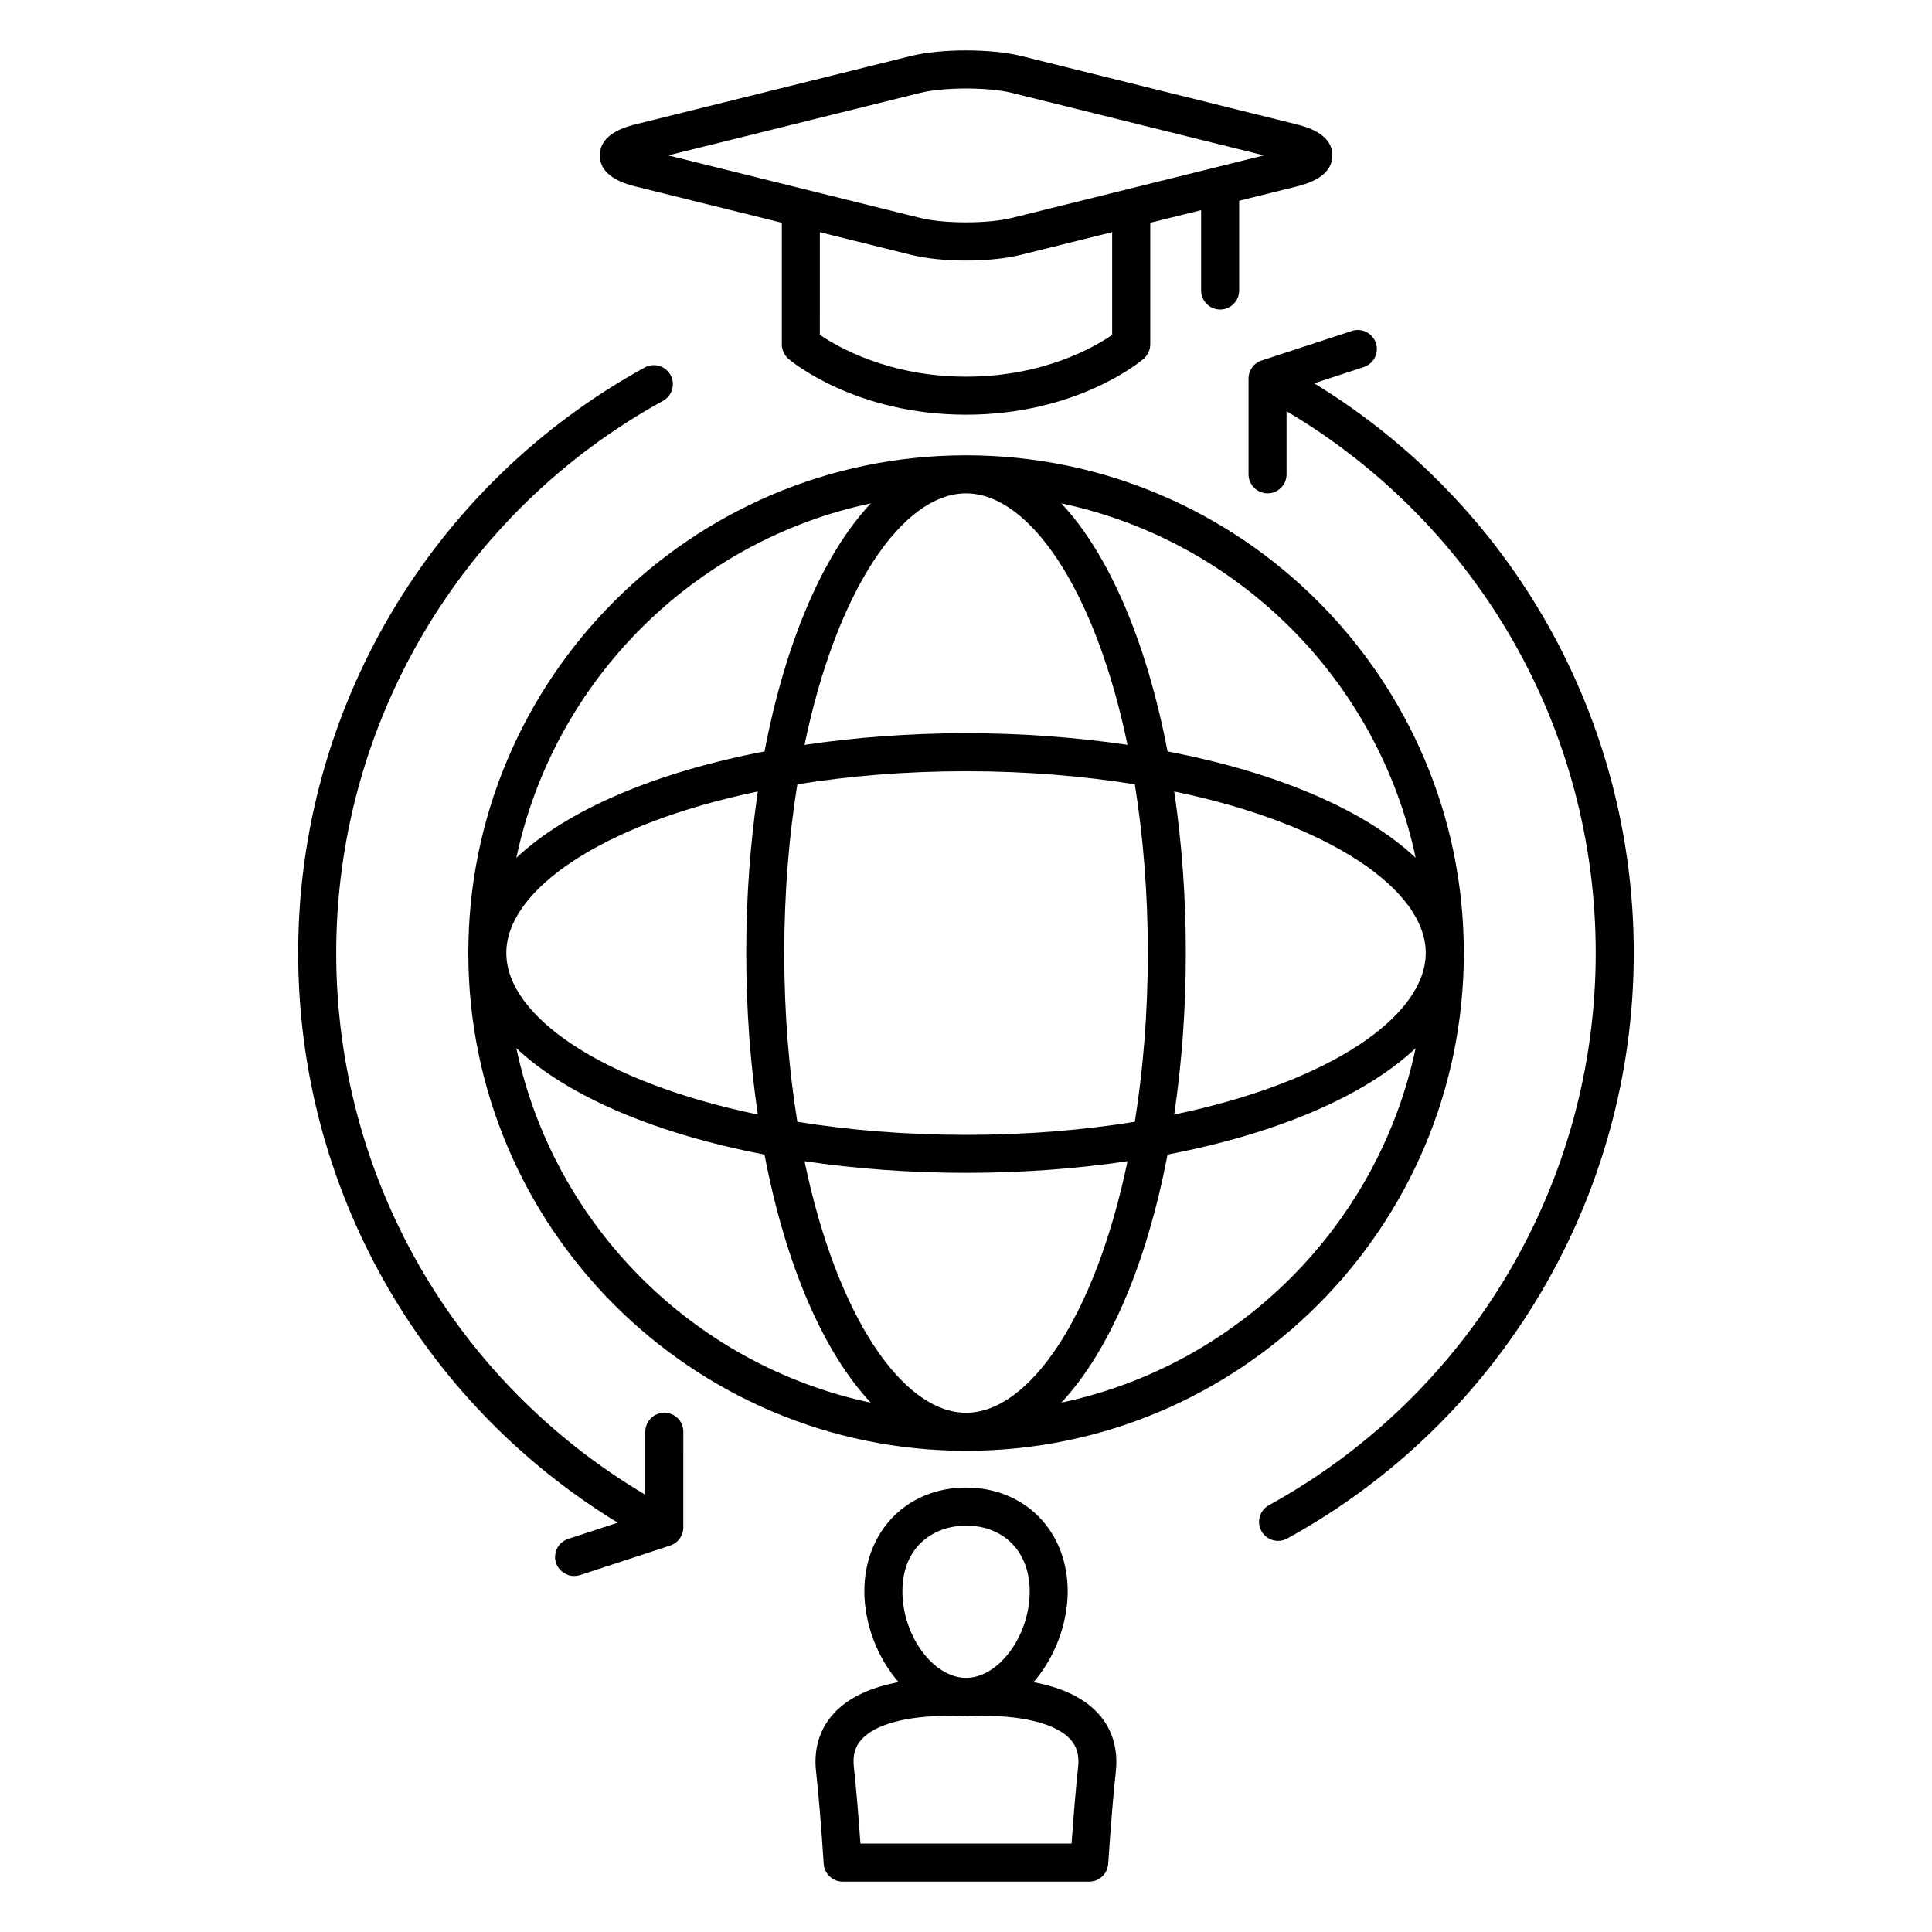 <?xml version="1.0" encoding="UTF-8"?>
<!-- Uploaded to: SVG Find, www.svgrepo.com, Generator: SVG Find Mixer Tools -->
<svg fill="#000000" width="800px" height="800px" version="1.1" viewBox="144 144 512 512" xmlns="http://www.w3.org/2000/svg">
 <g>
  <path d="m417.88 589.79c5.652-6.481 9.07-15.496 9.07-24.082 0-15.93-11.336-27.488-26.945-27.488-15.609 0-26.945 11.547-26.945 27.488 0 8.586 3.426 17.602 9.07 24.07-6.629 1.25-13.09 3.727-17.34 8.484-3.617 4.039-5.199 9.32-4.523 15.254 0.707 6.246 1.402 15.043 2.023 24.434 0.203 2.641 2.379 4.695 5.039 4.695h65.312c2.66 0 4.836-2.055 5.039-4.695 0.637-9.391 1.32-18.188 2.023-24.445 0.645-5.926-0.906-11.195-4.523-15.246-4.231-4.75-10.68-7.231-17.301-8.469zm-17.863-41.484c10.078 0 16.867 6.992 16.867 17.41 0 11.789-8.203 22.934-16.867 22.934-8.676 0-16.867-11.145-16.867-22.934 0-12.027 8.461-17.41 16.867-17.41zm27.961 84.258h-55.953c-0.555-7.769-1.137-14.871-1.734-20.184-0.352-3.133 0.293-5.473 2.004-7.394 3.566-3.981 11.891-6.258 22.812-6.258 2.621 0 4.352 0.141 5.332 0.152 0.102-0.012 1.832-0.152 4.445-0.152 10.922 0 19.246 2.289 22.812 6.258 1.715 1.926 2.359 4.273 2.004 7.394-0.574 5.312-1.168 12.426-1.723 20.184z"/>
  <path d="m400.02 264.64c-0.059 0-0.121 0.02-0.18 0.02-72.66 0.102-131.73 59.219-131.73 131.9 0 72.738 59.176 131.92 131.92 131.92 72.719 0 131.9-59.176 131.9-131.92 0-72.68-59.078-131.8-131.73-131.9-0.066 0-0.109-0.02-0.168-0.02zm-25.25 12.754c-12.617 13.441-22.609 36.688-28.164 65.746-29.09 5.551-52.324 15.566-65.766 28.184 9.934-46.953 46.973-83.992 93.93-93.93zm-19.469 74.453c13.562-2.168 28.496-3.465 44.719-3.465 16.191 0 31.137 1.301 44.719 3.465 2.168 13.562 3.445 28.504 3.445 44.719 0 16.211-1.281 31.156-3.445 44.719-13.582 2.176-28.516 3.465-44.719 3.465-16.211 0-31.156-1.289-44.719-3.465-2.188-13.562-3.465-28.496-3.465-44.719 0.008-16.211 1.289-31.164 3.465-44.719zm-10.469 1.906c-1.965 13.383-3.074 27.73-3.074 42.805 0 15.074 1.098 29.422 3.074 42.805-41.293-8.566-66.652-26.078-66.652-42.805-0.004-16.719 25.371-34.242 66.652-42.805zm-63.996 68.035c13.441 12.625 36.688 22.633 65.766 28.184 5.551 29.09 15.547 52.316 28.164 65.758-46.953-9.938-83.992-46.988-93.93-93.941zm119.18 96.609c-16.727 0-34.238-25.391-42.805-66.664 13.383 1.965 27.73 3.082 42.805 3.082 15.055 0 29.402-1.109 42.785-3.082-8.566 41.27-26.078 66.664-42.785 66.664zm25.23-2.672c12.617-13.441 22.609-36.676 28.164-65.758 29.09-5.551 52.324-15.559 65.746-28.184-9.914 46.957-46.977 84.016-93.91 93.941zm29.938-76.367c1.965-13.383 3.074-27.73 3.074-42.805s-1.098-29.422-3.074-42.805c41.273 8.566 66.652 26.086 66.652 42.805 0 16.727-25.391 34.25-66.652 42.805zm63.973-68.035c-13.422-12.625-36.668-22.633-65.746-28.184-5.551-29.07-15.547-52.305-28.164-65.746 46.953 9.938 83.996 46.977 93.91 93.93zm-76.359-29.934c-13.383-1.953-27.73-3.082-42.785-3.082-15.074 0-29.422 1.117-42.805 3.094 8.543-41.191 25.996-66.531 42.664-66.652h0.141 0.121c16.688 0.117 34.121 25.457 42.664 66.641z"/>
  <path d="m312.27 193.38 38.926 9.652-0.004 32.227c0 1.473 0.645 2.871 1.754 3.84 0.707 0.613 17.672 14.801 47.074 14.801 29.383 0 46.352-14.188 47.055-14.801 1.098-0.969 1.754-2.359 1.754-3.84l0.004-32.227 13.48-3.336v21.289c0 2.781 2.246 5.039 5.039 5.039 2.769 0 5.039-2.258 5.039-5.039v-23.785l15.387-3.82c6.176-1.543 9.309-4.301 9.309-8.203 0-3.898-3.152-6.648-9.332-8.191l-73.215-18.168c-7.871-1.953-21.23-1.945-29.07 0l-73.215 18.168c-6.16 1.543-9.297 4.293-9.297 8.195 0 3.898 3.137 6.66 9.312 8.199zm126.48 39.359c-4.606 3.184-18.129 11.082-38.734 11.082-20.445 0-34.086-7.91-38.754-11.094l0.004-27.195 24.184 6.004c3.941 0.977 9.09 1.512 14.539 1.512 5.453 0 10.609-0.543 14.539-1.512l24.203-6.016v27.219zm-50.852-64.137c6.195-1.531 17.984-1.543 24.223 0l66.816 16.574-66.836 16.586c-6.219 1.551-17.965 1.551-24.203 0l-66.816-16.582z"/>
  <path d="m320.05 518.39c-2.769 0-5.039 2.246-5.039 5.039v16.688c-50.691-30.027-81.91-84.246-81.91-143.57 0-60.891 33.199-116.95 86.613-146.33 2.438-1.34 3.324-4.402 1.984-6.84-1.359-2.438-4.414-3.324-6.852-1.984-56.637 31.137-91.824 90.586-91.824 155.15 0 62.059 32.172 118.89 84.68 150.98l-13.129 4.293c-2.641 0.867-4.09 3.719-3.223 6.359 0.707 2.125 2.68 3.477 4.805 3.477 0.516 0 1.047-0.082 1.551-0.242l23.91-7.828c2.066-0.684 3.465-2.621 3.465-4.797l0.008-25.363c0-2.793-2.238-5.039-5.039-5.039z"/>
  <path d="m492.28 245.58 13.129-4.301c2.641-0.867 4.09-3.707 3.223-6.359-0.887-2.648-3.738-4.09-6.359-3.215l-23.91 7.828c-2.086 0.676-3.488 2.609-3.488 4.797v25.371c0 2.769 2.266 5.039 5.039 5.039 2.793 0 5.039-2.266 5.039-5.039v-16.715c50.715 30.027 81.93 84.246 81.93 143.57 0 60.891-33.199 116.95-86.613 146.34-2.438 1.34-3.324 4.402-1.984 6.832 0.926 1.672 2.641 2.621 4.414 2.621 0.828 0 1.652-0.203 2.438-0.637 56.637-31.137 91.824-90.586 91.824-155.15 0.008-62.062-32.172-118.89-84.68-150.97z"/>
 </g>
</svg>